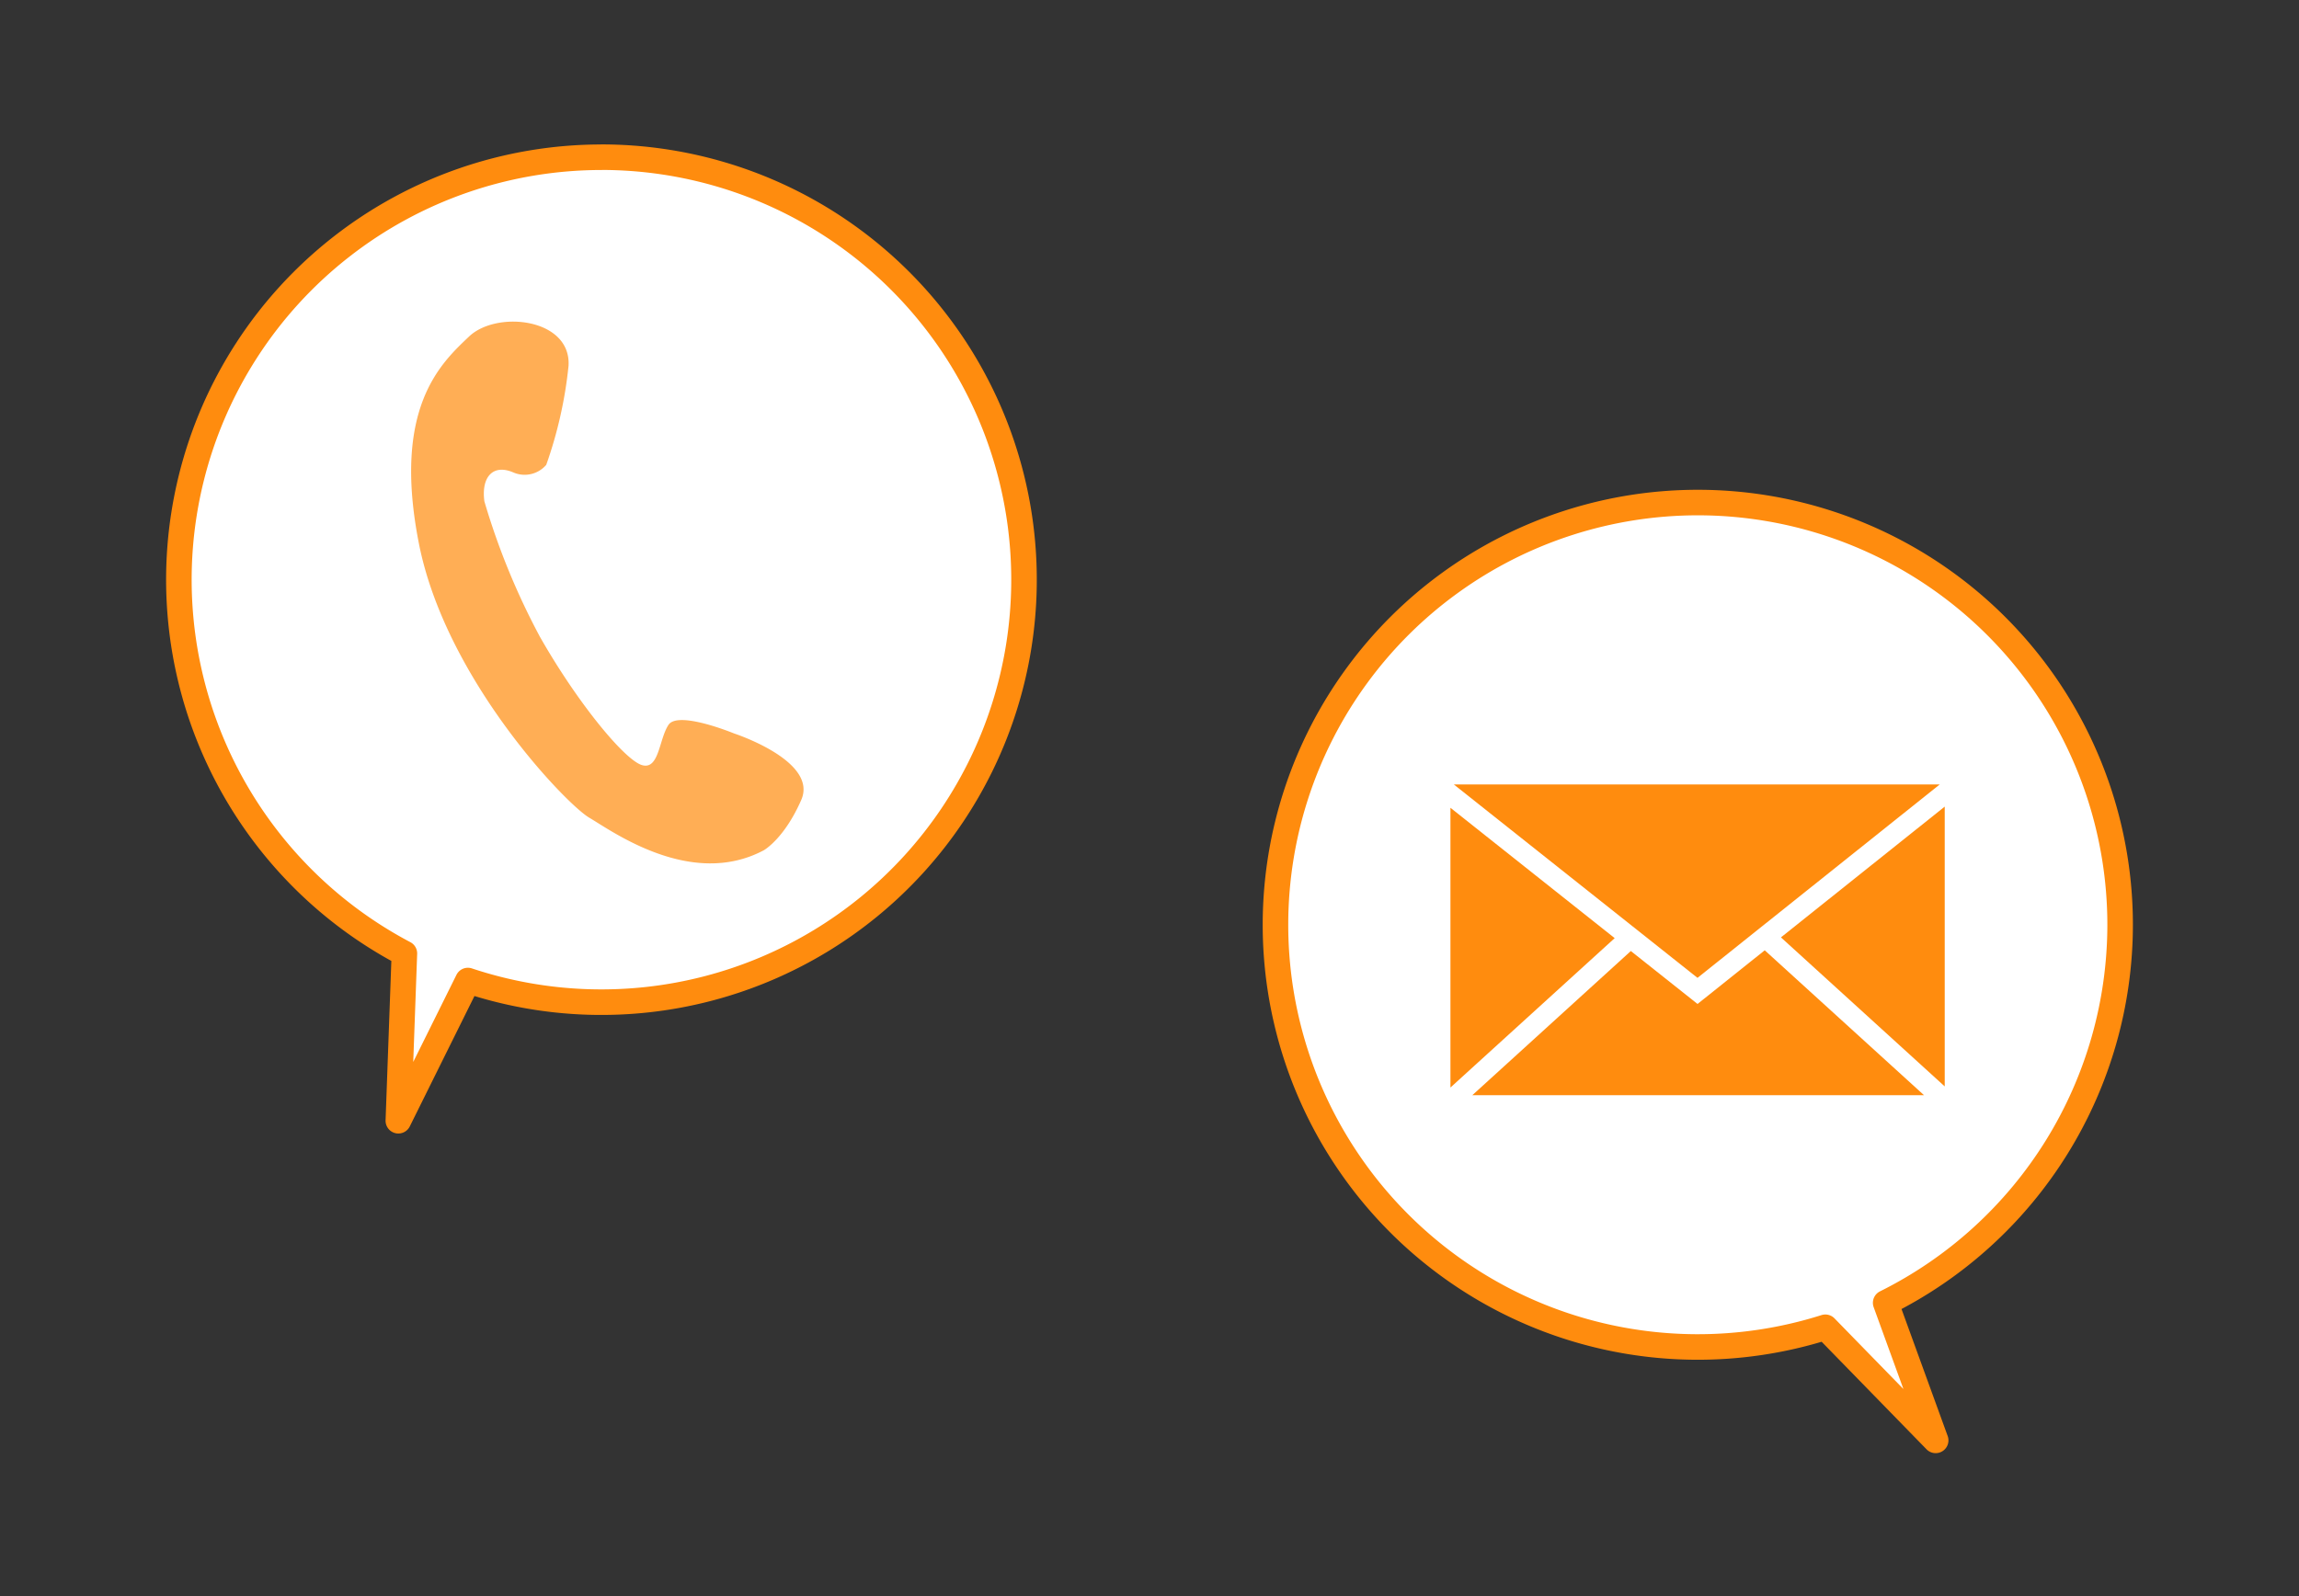 <svg xmlns="http://www.w3.org/2000/svg" xmlns:xlink="http://www.w3.org/1999/xlink" width="180" height="125" viewBox="0 0 180 125">
  <rect x="0" y="0" width="180" height="125" fill="#333333" stroke="none"/>
  <defs>
    <clipPath id="clip-contact-flow-img01">
      <rect width="180" height="125"/>
    </clipPath>
  </defs>
  <g id="contact-flow-img01" clip-path="url(#clip-contact-flow-img01)">
    <g id="グループ_5" data-name="グループ 5" transform="translate(-275.138 -5451.329)">
      <g id="グループ_2" data-name="グループ 2">
        <path id="パス_1" data-name="パス 1" d="M322.226,5463.643A33.088,33.088,0,0,0,306.8,5526l-.474,13.1,5.445-10.98a33.088,33.088,0,1,0,10.453-64.481Z" fill="#fff" stroke="#ff8c0e" stroke-linecap="round" stroke-linejoin="round" stroke-width="2"/>
        <path id="パス_2" data-name="パス 2" d="M441.133,5523.731a33.066,33.066,0,1,0-23.08,31.544l8.638,8.858-3.915-10.774A33.082,33.082,0,0,0,441.133,5523.731Z" fill="#fff" stroke="#ff8c0e" stroke-linecap="round" stroke-linejoin="round" stroke-width="2"/>
        <path id="パス_3" data-name="パス 3" d="M317.906,5487.734a33.338,33.338,0,0,0,1.746-7.756c.215-3.72-5.613-4.369-7.792-2.292s-6.021,5.546-3.927,16.195,11.549,20.434,13.332,21.481,7.973,5.585,13.671,2.558c0,0,1.6-.888,2.937-3.945s-5.263-5.206-5.263-5.206-4.379-1.81-5.132-.673-.73,3.548-2.077,3.152-5.019-4.823-7.992-10.053a55.734,55.734,0,0,1-4.346-10.6c-.258-1.913.676-2.946,2.254-2.272A2.226,2.226,0,0,0,317.906,5487.734Z" fill="#ff8c0e" opacity="0.7"/>
        <g id="グループ_1" data-name="グループ 1">
          <path id="パス_4" data-name="パス 4" d="M388.7,5514.591V5536.5l12.86-11.7Z" fill="#ff8c0e"/>
          <path id="パス_5" data-name="パス 5" d="M408.047,5529.955l-5.223-4.146L390.413,5537.1h35.366l-12.471-11.348Z" fill="#ff8c0e"/>
          <path id="パス_6" data-name="パス 6" d="M427.008,5512.765H388.967l19.077,15.146Z" fill="#ff8c0e"/>
          <path id="パス_7" data-name="パス 7" d="M427.4,5536.412V5514.5l-12.823,10.241Z" fill="#ff8c0e"/>
        </g>
      </g>
    </g>
  </g>
</svg>
